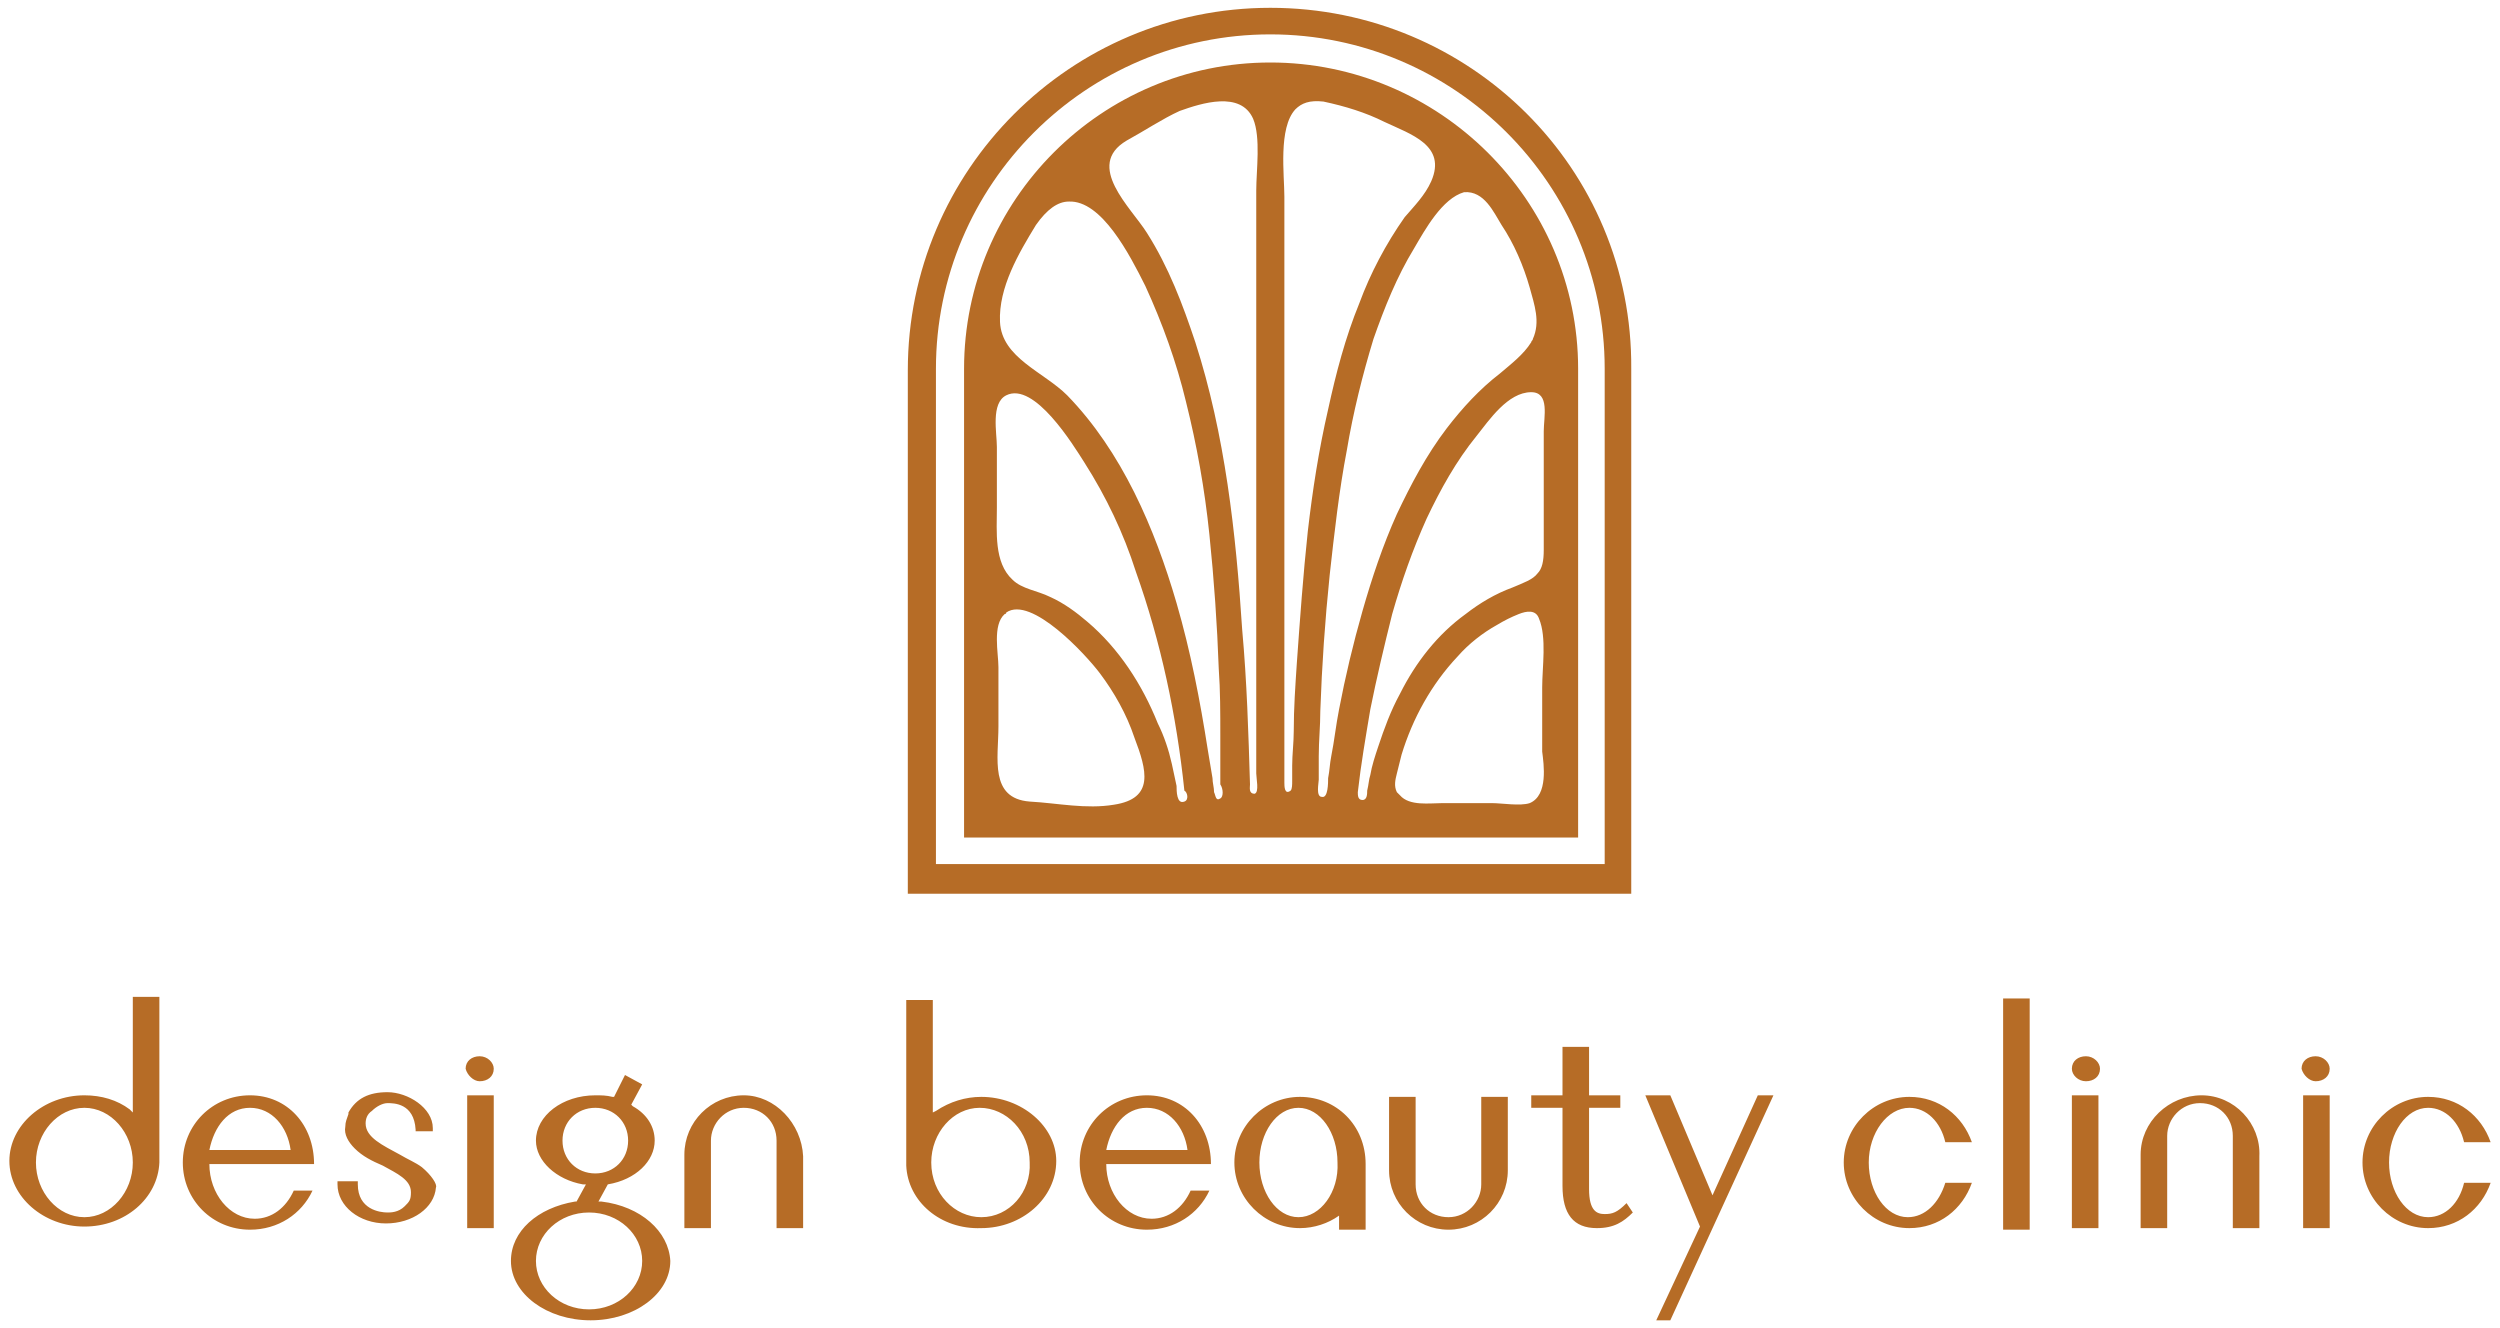 <svg version="1.1" id="logos" xmlns="http://www.w3.org/2000/svg" x="0" y="0" viewBox="0 0 160 85" width="160" height="85" xml:space="preserve"><style>.st0{fill:#b66c26}</style><path class="st0" d="M81.3.5C68.5.5 58.1 10.9 58.1 23.7v33.5h46.3V23.6C104.5 10.8 94.1.5 81.3.5zm21.4 54.8H59.9V23.6c0-11.8 9.6-21.4 21.4-21.4 11.8 0 21.4 9.6 21.4 21.4v31.7z"/><path class="st0" d="M81.3 4c-10.8 0-19.6 8.8-19.6 19.6v30H101v-30C101 12.8 92.1 4 81.3 4zm-10 47.5c-1.8.3-3.6-.1-5.4-.2-2.6-.2-2-2.8-2-4.8v-3.8c0-.9-.4-2.7.4-3.4 0 0 .1 0 .1-.1 1.6-1.1 5.1 2.7 6 3.9.9 1.2 1.7 2.6 2.2 4.1.8 2.1 1.3 3.9-1.3 4.3zm4.5-.2c-.5.2-.5-.7-.5-1-.1-.5-.2-.9-.3-1.4-.2-.9-.5-1.8-.9-2.6-1-2.5-2.5-4.8-4.5-6.5-.7-.6-1.5-1.2-2.4-1.6-.8-.4-1.8-.5-2.4-1.1-1.2-1.1-1-3.1-1-4.6v-3.9c0-.9-.4-2.8.6-3.3 1.8-.9 4.3 3.2 5 4.3 1.4 2.2 2.5 4.5 3.3 7 1.6 4.5 2.6 9.2 3.1 14 .2.1.3.6 0 .7zm2.3-.2c-.3.2-.3-.2-.4-.4 0-.3-.1-.6-.1-.9l-.3-1.8c-.5-3.2-1.1-6.3-2-9.4-1.4-4.8-3.5-9.7-7-13.3-1.5-1.5-4.2-2.4-4.3-4.7-.1-2.2 1.2-4.4 2.3-6.2.7-1 1.4-1.5 2.1-1.5 2.1-.1 3.9 3.4 4.9 5.4 1.1 2.4 2 4.9 2.6 7.4.7 2.8 1.2 5.6 1.5 8.5.3 2.9.5 5.8.6 8.6.1 1.4.1 2.8.1 4.3v3.1c.2.3.2.8 0 .9zm2.2-.3s-.1 0 0 0c-.4 0-.3-.4-.3-.6-.1-3.3-.2-6.6-.5-9.9-.4-6.2-1.1-12.5-3-18.4-.8-2.4-1.7-4.8-3.1-7-1-1.6-4-4.3-1.3-5.9 1.1-.6 2.3-1.4 3.4-1.9 1.4-.5 3.9-1.3 4.7.5.5 1.2.2 3.3.2 4.6v37.3c0 .3.2 1.2-.1 1.3zm2.7-8.4c-.1 1.5-.2 2.9-.2 4.4 0 .7-.1 1.5-.1 2.2v1c0 .2 0 .5-.1.6-.4.3-.4-.3-.4-.5V12.6c0-1.4-.4-4.4.7-5.6.4-.4.9-.6 1.8-.5 1.4.3 2.7.7 3.9 1.3 1.7.8 4 1.5 3 3.8-.4.9-1.1 1.6-1.7 2.3-1.2 1.7-2.2 3.6-2.9 5.5-.9 2.2-1.5 4.5-2 6.8-.6 2.6-1 5.2-1.3 7.8-.3 2.8-.5 5.6-.7 8.4zm14.9 9c-.6.2-1.8 0-2.4 0h-3.2c-.8 0-2.1.2-2.7-.5l-.2-.2c-.2-.4-.1-.8 0-1.2l.3-1.2c.7-2.3 1.9-4.5 3.6-6.3.7-.8 1.6-1.5 2.5-2 .5-.3.9-.5 1.4-.7.5-.2 1.1-.3 1.3.3.5 1.2.2 3.1.2 4.4v4.1c.1.8.4 2.8-.8 3.3zm.9-23.8v7.6c0 .7-.1 1.2-.4 1.5-.3.4-.9.6-1.6.9-1.1.4-2.1 1-3 1.7-1.8 1.3-3.2 3.1-4.2 5.1-.6 1.1-1 2.2-1.4 3.4-.2.6-.4 1.2-.5 1.8-.1.3-.1.6-.2 1 0 .2 0 .6-.3.6s-.3-.3-.3-.5c.2-1.8.5-3.5.8-5.3.4-2 .9-4.1 1.4-6.1.6-2.1 1.3-4.1 2.2-6.1.9-1.9 1.9-3.7 3.2-5.3.8-1 2-2.8 3.5-2.8 1.2 0 .8 1.6.8 2.5zm-2.7-13.2c.8 1.2 1.4 2.6 1.8 4 .3 1.1.7 2.2.2 3.3 0 .1-.1.1-.1.2-.5.8-1.3 1.4-2 2-1.3 1-2.4 2.2-3.4 3.5-1.3 1.7-2.3 3.6-3.2 5.5-.9 2-1.6 4.1-2.2 6.2-.6 2.1-1.1 4.2-1.5 6.3-.2 1-.3 2-.5 3-.1.5-.1.9-.2 1.4 0 .3 0 1.3-.4 1.2-.4 0-.2-.9-.2-1.1v-1.5c0-1 .1-1.9.1-2.9.1-2.9.3-5.8.6-8.7.3-2.7.6-5.4 1.1-8 .4-2.4 1-4.8 1.7-7.1.7-2 1.5-4 2.6-5.8.7-1.2 1.8-3.2 3.2-3.6 1.3-.1 1.9 1.3 2.4 2.1zM94.8 75.8c0 1.1-.9 2.1-2.1 2.1-1.2 0-2.1-.9-2.1-2.1v-5.6h-1.7v4.7c0 2.1 1.7 3.8 3.8 3.8 2.1 0 3.8-1.7 3.8-3.8v-4.7h-1.7v5.6zM109.6 76.5l-2.7-6.4h-1.6l3.5 8.4-2.8 6h.9l6.6-14.4h-1zM102.7 77.7c-.5 0-1-.2-1-1.6v-5.2h2v-.8h-2V67H100v3.1h-2v.8h2v5c0 1.8.7 2.7 2.2 2.7 1.1 0 1.7-.4 2.3-1l-.4-.6c-.6.6-.9.7-1.4.7zM62.8 70.2c-1 0-2 .3-2.9.9l-.2.1V64H58v10.6c.1 2.3 2.2 4.1 4.8 4 2.6 0 4.8-1.9 4.8-4.3 0-2.2-2.2-4.1-4.8-4.1zm0 7.7c-1.7 0-3.2-1.5-3.2-3.5 0-1.9 1.4-3.5 3.1-3.5 1.7 0 3.2 1.5 3.2 3.5.1 1.9-1.3 3.5-3.1 3.5zM83.2 70.2c-2.3 0-4.2 1.9-4.2 4.2 0 2.3 1.9 4.2 4.2 4.2.9 0 1.8-.3 2.5-.8v.9h1.7v-4.2c0-2.5-1.9-4.3-4.2-4.3zm-.1 7.7c-1.4 0-2.5-1.6-2.5-3.5s1.1-3.5 2.5-3.5 2.5 1.6 2.5 3.5c.1 1.9-1.1 3.5-2.5 3.5zM73.4 70.1c-2.4 0-4.3 1.9-4.3 4.3s1.9 4.3 4.3 4.3c1.8 0 3.3-1 4-2.5h-1.2c-.5 1.1-1.4 1.8-2.5 1.8-1.6 0-2.9-1.6-2.9-3.5h6.7c0-2.5-1.7-4.4-4.1-4.4zm0 .8c1.4 0 2.4 1.2 2.6 2.7h-5.2c.3-1.5 1.2-2.7 2.6-2.7zM132.6 70.1h1.7v8.5h-1.7zM133.5 69.2c.5 0 .9-.3.9-.8 0-.4-.4-.8-.9-.8s-.9.3-.9.8c0 .4.4.8.9.8zM147.4 70.1h1.7v8.5h-1.7zM148.2 69.2c.5 0 .9-.3.9-.8 0-.4-.4-.8-.9-.8s-.9.3-.9.8c.1.4.5.8.9.8zM140.9 70.1c-2.1 0-3.9 1.7-3.9 3.8v4.7h1.7v-5.9c0-1.1.9-2.1 2.1-2.1 1.2 0 2.1.9 2.1 2.1v5.9h1.7V74c.1-2.1-1.6-3.9-3.7-3.9zM128.2 63.9h1.7v14.8h-1.7zM122.2 70.9c1.1 0 2 .9 2.3 2.2h1.7c-.6-1.7-2.1-2.9-4-2.9-2.3 0-4.2 1.9-4.2 4.2 0 2.3 1.9 4.2 4.2 4.2 1.9 0 3.4-1.2 4-2.9h-1.7c-.4 1.3-1.3 2.2-2.4 2.2-1.4 0-2.5-1.6-2.5-3.5s1.2-3.5 2.6-3.5zM155.4 77.9c-1.4 0-2.5-1.6-2.5-3.5s1.1-3.5 2.5-3.5c1.1 0 2 .9 2.3 2.2h1.7c-.6-1.7-2.1-2.9-4-2.9-2.3 0-4.2 1.9-4.2 4.2 0 2.3 1.9 4.2 4.2 4.2 1.9 0 3.4-1.2 4-2.9h-1.7c-.3 1.3-1.2 2.2-2.3 2.2zM27 74.7c-.4-.3-.9-.5-1.4-.8-1.1-.6-2.2-1.1-2.2-2 0-.3.1-.6.4-.8.3-.3.7-.5 1-.5.4 0 1.7 0 1.8 1.7v.1h1.1v-.2c0-1.3-1.6-2.3-2.9-2.3-1.2 0-2 .4-2.5 1.3v.1c-.1.3-.2.5-.2.8-.1.5.2 1 .6 1.4.5.5 1.1.8 1.8 1.1.9.5 1.8.9 1.8 1.7 0 .5-.1.6-.4.9-.4.4-.9.4-1.1.4-.5 0-1.9-.2-1.9-1.8v-.2h-1.3v.2c0 1.4 1.4 2.5 3.1 2.5 1.7 0 3.1-1 3.2-2.3.1-.2-.3-.8-.9-1.3zM29.9 70.1h1.7v8.5h-1.7zM30.7 69.2c.5 0 .9-.3.9-.8 0-.4-.4-.8-.9-.8s-.9.3-.9.8c.1.4.5.8.9.8zM38.5 76.9h-.2l.6-1.1c1.8-.3 3-1.5 3-2.8 0-.9-.5-1.7-1.4-2.2l-.1-.1.7-1.3-1.1-.6-.7 1.4h-.1c-.4-.1-.7-.1-1.1-.1-2.1 0-3.8 1.3-3.8 2.9 0 1.3 1.3 2.5 3 2.8h.2l-.6 1.1h-.1c-2.4.4-4.1 1.9-4.1 3.8 0 2.1 2.3 3.8 5.1 3.8s5.1-1.7 5.1-3.8c-.1-1.9-1.9-3.5-4.4-3.8zM36 73c0-1.2.9-2.1 2.1-2.1 1.2 0 2.1.9 2.1 2.1 0 1.2-.9 2.1-2.1 2.1-1.2 0-2.1-.9-2.1-2.1zm1.7 10.8c-1.9 0-3.4-1.4-3.4-3.1 0-1.7 1.5-3.1 3.4-3.1s3.4 1.4 3.4 3.1c0 1.7-1.5 3.1-3.4 3.1zM47.6 70.1c-2.1 0-3.8 1.7-3.8 3.8v4.7h1.7V73c0-1.1.9-2.1 2.1-2.1 1.2 0 2.1.9 2.1 2.1v5.6h1.7V74c-.1-2.1-1.8-3.9-3.8-3.9zM8.5 71.2l-.2-.2c-.8-.6-1.8-.9-2.9-.9-2.6 0-4.8 1.9-4.8 4.2 0 2.3 2.2 4.2 4.8 4.2 2.6 0 4.7-1.8 4.8-4.1V63.8H8.5v7.4zm-3.1 6.7c-1.7 0-3.1-1.6-3.1-3.5s1.4-3.5 3.1-3.5 3.1 1.6 3.1 3.5-1.4 3.5-3.1 3.5zM16 70.1c-2.4 0-4.3 1.9-4.3 4.3s1.9 4.3 4.3 4.3c1.8 0 3.3-1 4-2.5h-1.2c-.5 1.1-1.4 1.8-2.5 1.8-1.6 0-2.9-1.6-2.9-3.5h6.7c0-2.5-1.7-4.4-4.1-4.4zm0 .8c1.4 0 2.4 1.2 2.6 2.7h-5.2c.3-1.5 1.2-2.7 2.6-2.7z"/></svg>